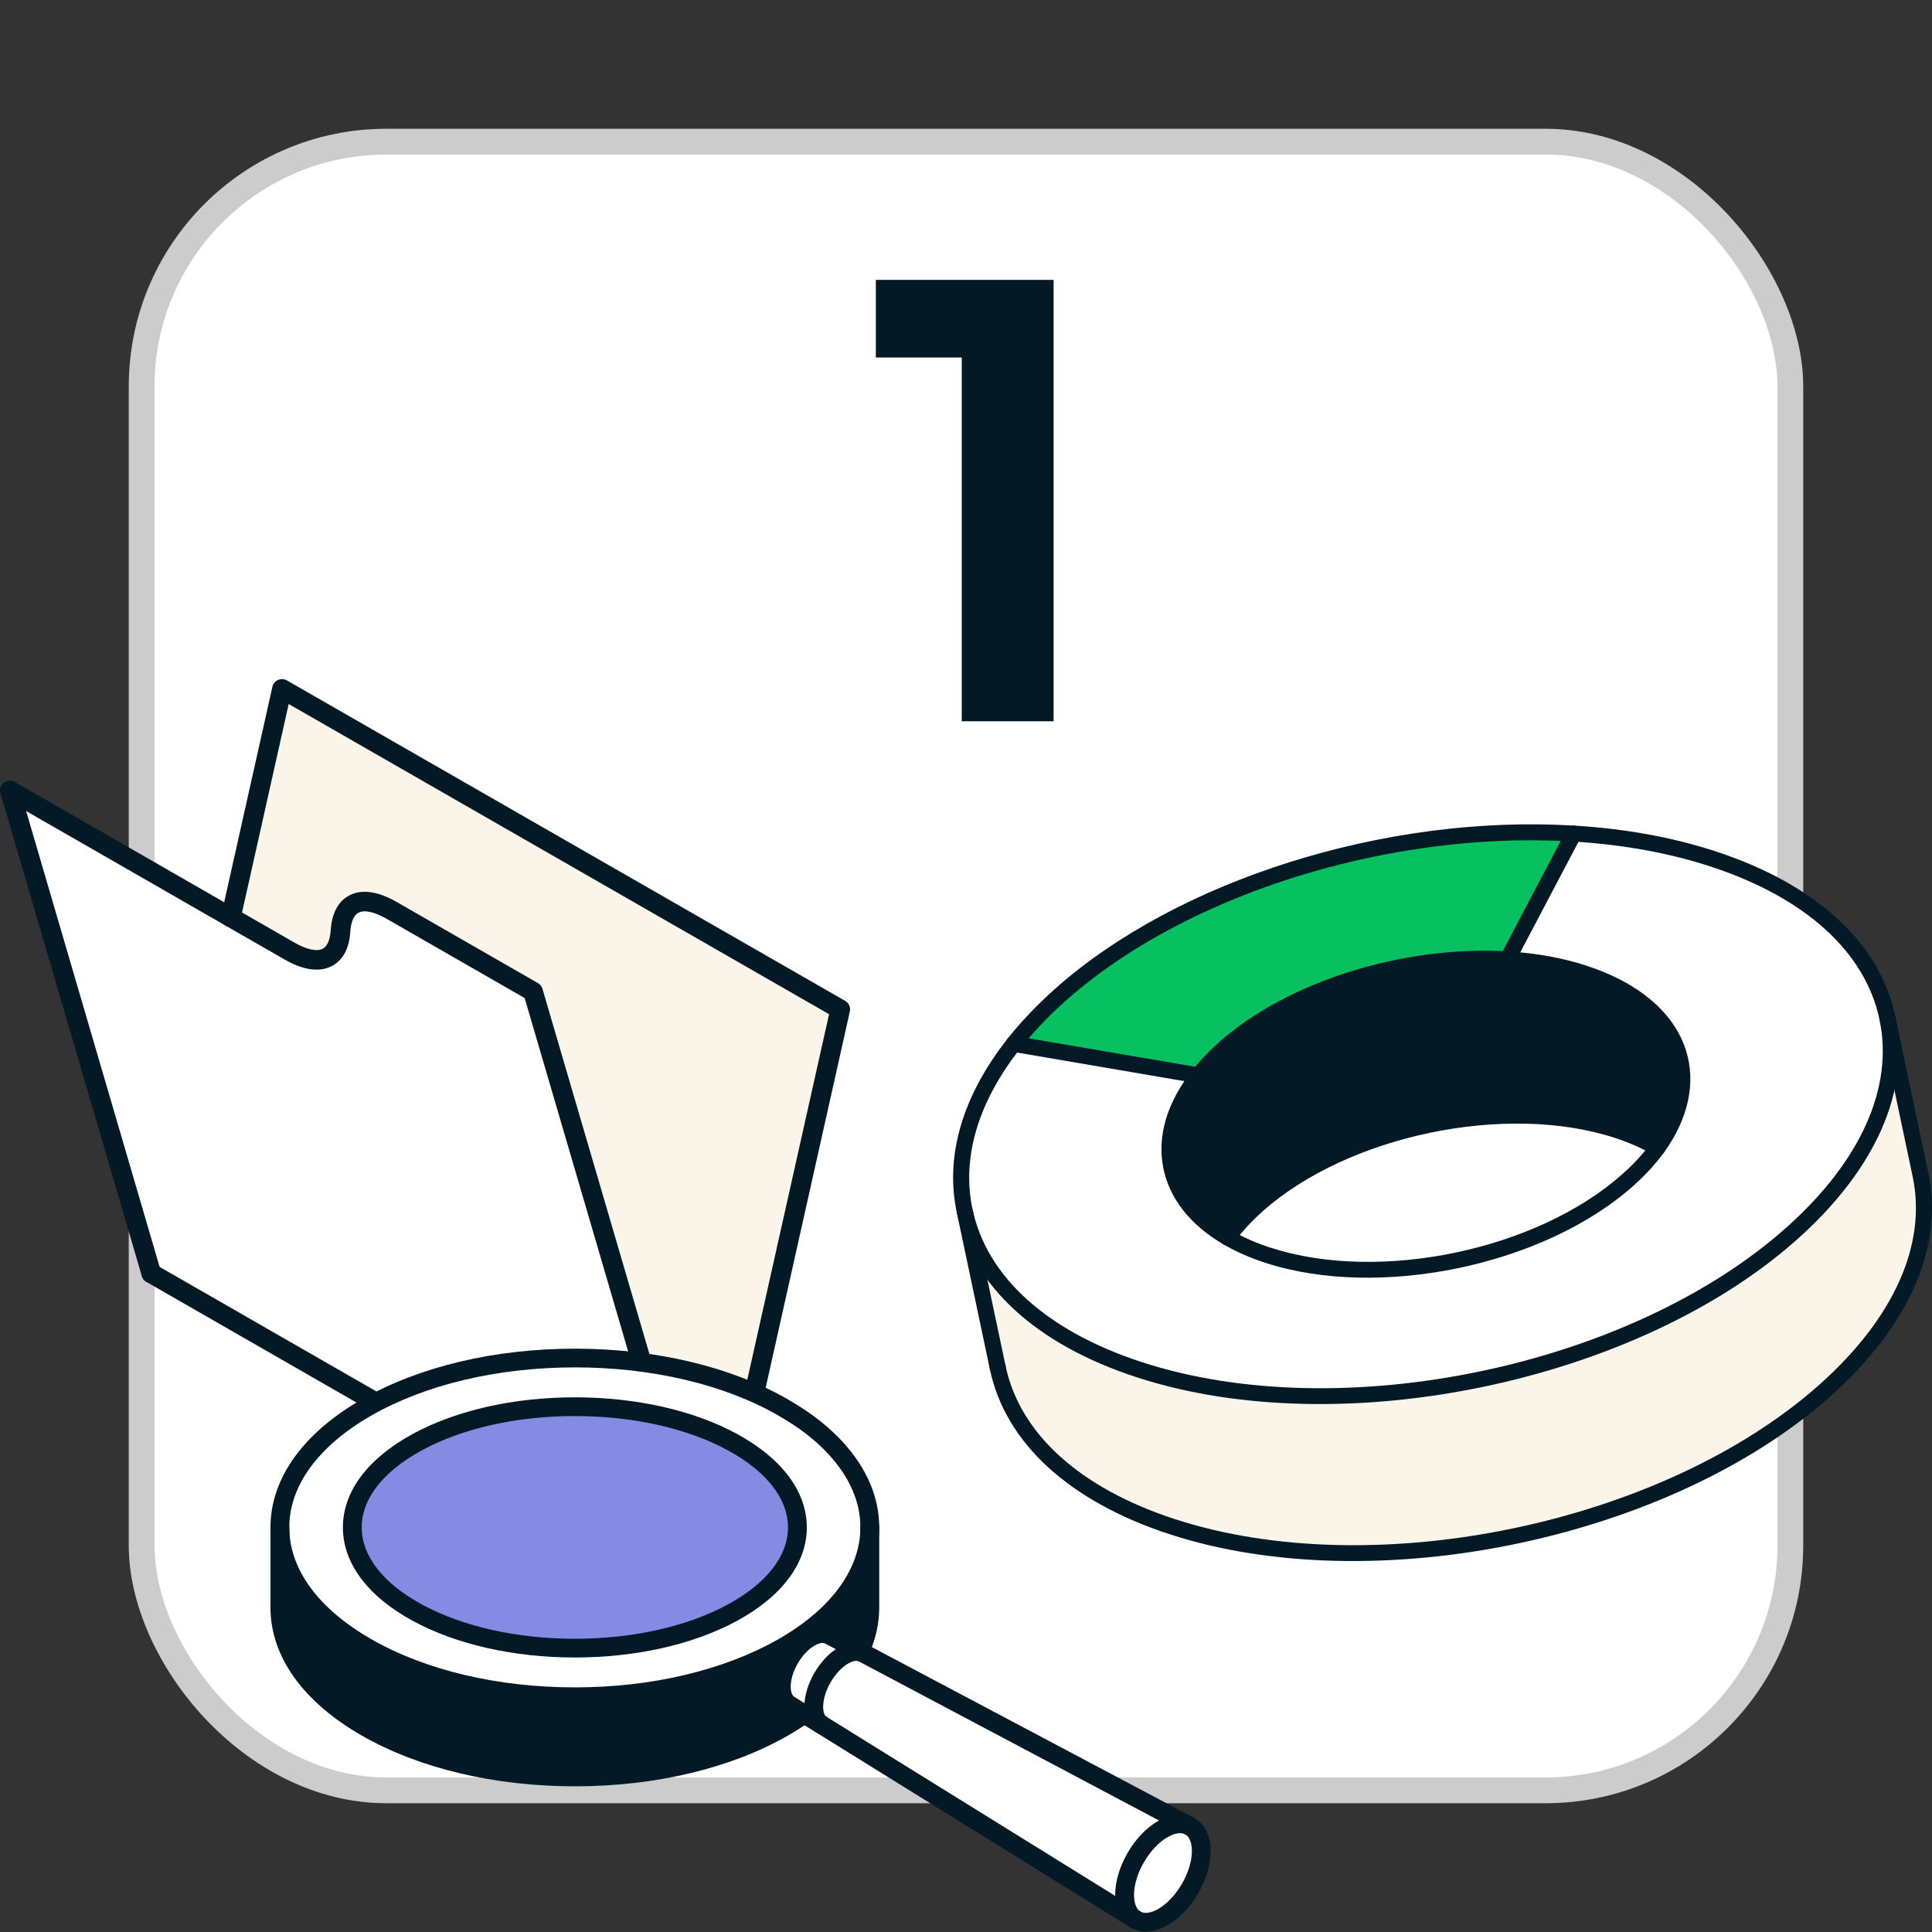 <svg xmlns="http://www.w3.org/2000/svg" fill="none" viewBox="0 0 150 150">
  <rect x="0" y="0" width="150" height="150" fill="#333333" stroke="none"/>
  <rect width="130" height="130" x="10" y="10" fill="#fff" rx="20"/>
  <rect width="128" height="128" x="11" y="11" stroke="#000" stroke-linecap="round" stroke-opacity=".2" stroke-width="2" rx="19"/>
  <path fill="#031926" d="M74.67 56V27.756H68V21.73h13.8V56h-7.13Z"/>
  <path fill="#FBF5E9" d="m146.536 79.035 2.572 12.185c1.112 5.269-1.278 11.261-7.425 16.739-12.295 10.949-34.977 15.684-50.661 10.575-7.843-2.558-12.456-7.095-13.559-12.359l-2.572-12.185c1.111 5.262 5.715 9.794 13.558 12.352 15.685 5.115 38.367.381 50.661-10.575 6.147-5.478 8.537-11.47 7.426-16.733Z"/>
  <path fill="#fff" d="M132.97 66.677c7.843 2.558 12.455 7.089 13.566 12.357 1.111 5.262-1.279 11.255-7.426 16.733-12.294 10.956-34.976 15.69-50.661 10.575-7.843-2.557-12.447-7.09-13.558-12.352-.859-4.071.372-8.577 3.814-12.945l14.345 2.451c-3.695 4.683-2.777 9.66 2.268 12.587.904.53 1.939.991 3.11 1.369 8.656 2.824 21.175.21 27.953-5.835.919-.814 1.687-1.651 2.301-2.498 3.945-5.405 1.802-11.115-5.689-13.553-1.835-.598-3.85-.959-5.947-1.081l-.001-.007 5.139-9.759.007-.001c3.801.229 7.445.871 10.78 1.958Z"/>
  <path fill="#031926" d="M122.992 75.567c7.491 2.437 9.634 8.147 5.689 13.553-.91-.522-1.945-.983-3.117-1.367-8.648-2.818-21.167-.205-27.953 5.835-.918.82-1.679 1.657-2.294 2.497-5.044-2.928-5.963-7.905-2.267-12.587.559-.711 1.218-1.408 1.99-2.095 5.339-4.763 14.241-7.395 22.006-6.915 2.097.122 4.112.482 5.947 1.081Z"/>
  <path fill="#07C160" d="m122.183 64.721-5.139 9.759.001.007c-7.765-.48-16.667 2.152-22.006 6.915-.772.686-1.431 1.384-1.99 2.095l-14.345-2.451c1.008-1.282 2.214-2.549 3.605-3.793 9.681-8.62 25.801-13.395 39.874-12.532Z"/>
  <path fill="#031926" d="M128.809 89.727c-.145.03-.302.01-.44-.07-.895-.514-1.905-.957-3-1.315-8.447-2.753-20.713-.192-27.342 5.708-.863.77-1.605 1.578-2.206 2.399-.203.276-.593.338-.872.137-.279-.202-.34-.59-.138-.867.652-.891 1.454-1.764 2.382-2.593 6.926-6.164 19.739-8.839 28.564-5.963 1.177.385 2.266.863 3.235 1.419.298.171.4.551.228.848-.092.159-.245.262-.412.297Z"/>
  <path fill="#031926" d="M115.175 107.67c-9.284 1.938-18.996 1.846-26.921-.738-7.805-2.545-12.767-7.096-13.974-12.815-.921-4.364.439-9.017 3.933-13.454 1.028-1.305 2.265-2.608 3.679-3.872 9.521-8.479 25.708-13.576 40.292-12.692.015-0.0.029 0 .044.001 3.938.237 7.618.906 10.937 1.988 7.809 2.546 12.775 7.099 13.982 12.819 1.206 5.716-1.5 11.868-7.621 17.322-6.211 5.535-15.067 9.503-24.351 11.441Zm-8.645-41.129c-9.202 1.921-17.846 5.867-23.805 11.173-1.359 1.215-2.546 2.465-3.53 3.714-3.26 4.14-4.537 8.44-3.694 12.435 1.111 5.266 5.779 9.489 13.142 11.89 15.472 5.045 37.924.358 50.051-10.448 5.775-5.146 8.343-10.879 7.232-16.143-1.112-5.268-5.782-9.493-13.15-11.896-3.206-1.045-6.767-1.692-10.584-1.925-.016 0-.032-0-.047-.001-5.128-.315-10.46.125-15.615 1.201Z"/>
  <path fill="#031926" d="M113.234 98.454c-5.173 1.08-10.584 1.028-15.002-.412-1.174-.379-2.262-.858-3.231-1.423-2.611-1.523-4.234-3.597-4.693-5.996-.469-2.449.309-5.045 2.249-7.508.59-.75 1.285-1.482 2.066-2.175 5.288-4.719 14.314-7.562 22.459-7.073 2.192.132 4.246.505 6.103 1.111 4.017 1.307 6.749 3.618 7.693 6.508.825 2.522.223 5.362-1.693 7.997-.651.895-1.456 1.769-2.392 2.598-3.457 3.083-8.389 5.294-13.56 6.373Zm-4.784-22.686c-5.034 1.051-9.754 3.204-12.994 6.096-.726.645-1.371 1.323-1.916 2.015-1.712 2.174-2.405 4.425-2.006 6.512.39 2.038 1.807 3.822 4.098 5.158.891.52 1.896.962 2.987 1.313 8.458 2.759 20.723.199 27.344-5.707.871-.77 1.614-1.577 2.212-2.4 1.701-2.339 2.226-4.72 1.518-6.886-.818-2.503-3.267-4.532-6.895-5.712-1.756-.573-3.704-.926-5.79-1.051-2.815-.169-5.736.073-8.558.663Z"/>
  <path fill="#031926" d="M93.177 84.104c-.075.016-.154.018-.234.004l-14.345-2.451c-.339-.058-.568-.379-.509-.717.058-.337.381-.565.72-.506l14.345 2.451c.339.058.568.379.509.717-.044.258-.244.451-.487.502Zm23.995-9.017c-.137.029-.284.012-.417-.058-.306-.159-.423-.534-.264-.837l5.139-9.759c.087-.164.243-.281.425-.319.337-.07.671.144.742.479.036.171-.002.34-.092.474l-5.108 9.701c-.09.171-.249.283-.425.319Zm.575 44.77c-9.284 1.938-18.995 1.847-26.919-.734-7.813-2.547-12.776-7.1-13.976-12.821-.07-.335.146-.664.483-.734.337-.07.668.145.738.48 1.105 5.268 5.772 9.493 13.143 11.896 15.471 5.039 37.923.352 50.051-10.447 5.775-5.146 8.343-10.881 7.231-16.15l-2.572-12.185c-.071-.335.145-.664.482-.735.338-.07.668.144.739.48l2.572 12.185c1.207 5.721-1.499 11.874-7.62 17.328-6.212 5.531-15.068 9.498-24.352 11.436Z"/>
  <path fill="#031926" d="M77.591 106.782c-.337.071-.668-.144-.739-.48l-2.572-12.185c-.071-.335.145-.664.482-.735.337-.07.668.144.739.48l2.572 12.185c.071.335-.145.664-.482.734Z"/>
  <path fill="#FBF5E9" d="M65.236 78.365 55.081 123.757l-13.699-46.773-10.999-6.315c-2.268-1.301-3.797-.678-3.945 1.595-.137 2.273-1.667 2.888-3.942 1.588l-4.571-2.626 3.97-17.739 43.34 24.88Z"/>
  <path fill="#fff" d="m41.383 76.984 13.699 46.773-43.337-24.89L.764 61.367 22.497 73.85c2.275 1.301 3.804.685 3.942-1.588.148-2.273 1.677-2.895 3.945-1.595l10.999 6.315Z"/>
  <path fill="#031926" d="M55.081 124.517c-.331 0-.636-.215-.733-.547L40.735 77.489l-10.733-6.163c-.931-.534-1.723-.703-2.173-.462-.481.256-.6 1.017-.628 1.447-.099 1.642-.824 2.365-1.415 2.682-.664.355-1.84.561-3.669-.485L2.029 62.97 12.478 98.655c.118.403-.115.824-.519.942-.406.116-.829-.114-.947-.517L.031 61.579c-.087-.298.016-.618.262-.81.246-.191.584-.215.853-.06L22.879 73.193c.937.535 1.732.704 2.182.464.476-.255.59-1.011.616-1.439.107-1.653.837-2.376 1.431-2.692.665-.354 1.839-.557 3.658.485l10.999 6.316c.171.098.296.257.351.445l13.699 46.774c.118.403-.115.824-.52.942-.071.02-.143.03-.214.03Z"/>
  <path fill="#031926" d="M55.081 124.517c-.132 0-.264-.034-.382-.102L11.363 99.524c-.365-.21-.49-.674-.28-1.037.211-.363.678-.488 1.043-.278l42.435 24.373 9.807-43.838-41.954-24.084-3.743 16.729c-.092.409-.501.668-.911.576-.412-.091-.671-.497-.58-.906l3.97-17.739c.053-.236.215-.433.438-.53.223-.097.478-.084.689.038L65.618 77.707c.289.166.436.499.364.823L55.827 123.923c-.053.236-.216.432-.438.53-.098.043-.203.064-.307.064Zm-33.35-5.931v6.228c0 3.366 2.238 6.73 6.708 9.296 4.471 2.57 10.334 3.853 16.192 3.853s11.724-1.283 16.192-3.853c.577-.331 1.118-.675 1.622-1.029l-1.171-.726c-.38-.237-.616-.724-.616-1.407 0-1.184.706-2.584 1.661-3.414l-.28-.402c-.382.254-.789.507-1.215.75-4.475 2.558-10.331 3.853-16.192 3.853-5.861 0-11.722-1.283-16.192-3.853-4.471-2.567-6.708-5.93-6.708-9.296Z"/>
  <path fill="#fff" d="M28.439 109.287c-4.471 2.572-6.708 5.936-6.708 9.299 0 3.366 2.238 6.729 6.708 9.296 4.471 2.57 10.334 3.853 16.192 3.853s11.718-1.295 16.192-3.853c.425-.243.833-.495 1.215-.75 3.667-2.449 5.493-5.5 5.493-8.546 0-1.039-.212-2.082-.64-3.102-.879-2.087-2.651-4.088-5.34-5.758-.235-.147-.477-.294-.728-.439-4.463-2.575-10.331-3.85-16.192-3.85-5.861 0-11.722 1.284-16.192 3.85Zm3.976 15.927c-6.75-3.662-6.75-9.594 0-13.256 3.372-1.83 7.797-2.743 12.216-2.743 4.422 0 8.846.913 12.221 2.743 6.745 3.662 6.745 9.594 0 13.256-3.375 1.828-7.799 2.746-12.221 2.746-4.419 0-8.844-.918-12.216-2.746Z"/>
  <path fill="#858AE3" d="M32.416 111.958c-6.75 3.662-6.75 9.594 0 13.256 3.372 1.828 7.797 2.746 12.216 2.746 4.422 0 8.846-.918 12.221-2.746 6.745-3.662 6.745-9.594 0-13.256-3.375-1.83-7.799-2.743-12.221-2.743-4.419 0-8.844.913-12.216 2.743Z"/>
  <path fill="#fff" d="M60.658 130.948c0 .683.236 1.17.616 1.407l2.491 1.543c-.373-.242-.597-.732-.584-1.42.017-1.438 1.04-3.199 2.281-3.937.54-.32 1.035-.392 1.417-.254l.005-.012-2.479-1.313c-.397-.211-.937-.169-1.534.174-.19.11-.375.243-.553.398-.954.831-1.661 2.23-1.661 3.414Z"/>
  <path fill="#031926" d="m62.039 127.132.28.402c.178-.155.363-.288.553-.398.597-.343 1.137-.385 1.534-.174l2.354 1.248c.514-1.114.772-2.253.772-3.396v-6.228c0 3.046-1.831 6.09-5.493 8.546Z"/>
  <path fill="#fff" d="M63.181 132.478c-.012.688.212 1.178.584 1.42l24.378 15.124c-.514-.317-.83-.973-.83-1.891 0-1.889 1.334-4.187 2.978-5.129.799-.457 1.527-.514 2.062-.229l-25.469-13.498-.005.012c-.382-.138-.877-.066-1.417.254-1.242.738-2.264 2.499-2.282 3.937Z"/>
  <path fill="#fff" d="M87.313 147.131c0 .918.317 1.574.83 1.891.543.334 1.305.301 2.148-.184 1.644-.944 2.978-3.237 2.978-5.126 0-.966-.351-1.643-.915-1.939-.536-.285-1.264-.228-2.062.229-1.644.942-2.978 3.24-2.978 5.129Z"/>
  <path fill="#031926" d="M44.631 132.462c-6.246 0-12.126-1.403-16.558-3.95C23.512 125.893 21 122.368 21 118.586c0-3.778 2.512-7.304 7.073-9.928 4.434-2.546 10.314-3.948 16.558-3.948 6.265 0 12.146 1.402 16.559 3.948.258.149.506.3.749.451 2.712 1.686 4.658 3.793 5.627 6.094.463 1.101.697 2.239.697 3.383 0 3.395-2.066 6.644-5.817 9.149-.398.266-.821.528-1.258.778-4.455 2.546-10.335 3.949-16.556 3.949Zm0-26.298c-5.991 0-11.612 1.333-15.827 3.753-4.09 2.353-6.343 5.432-6.343 8.669 0 3.24 2.253 6.318 6.343 8.667 4.213 2.421 9.834 3.755 15.827 3.755 5.97 0 11.591-1.334 15.828-3.756.407-.233.801-.476 1.171-.724 3.334-2.226 5.17-5.047 5.17-7.942 0-.951-.196-1.9-.584-2.822-.852-2.021-2.599-3.896-5.053-5.422-.229-.142-.464-.285-.707-.426-4.194-2.419-9.814-3.752-15.825-3.752Z"/>
  <path fill="#031926" d="M44.631 128.687c-4.731 0-9.194-1.007-12.566-2.835-3.51-1.904-5.443-4.485-5.443-7.266 0-2.782 1.933-5.362 5.443-7.266 3.365-1.827 7.828-2.832 12.566-2.832 4.739 0 9.204 1.005 12.571 2.832 3.508 1.904 5.439 4.484 5.439 7.266 0 2.781-1.932 5.362-5.439 7.266-3.374 1.828-7.839 2.835-12.571 2.835Zm0-18.745c-4.498 0-8.712.942-11.866 2.654-3.019 1.638-4.681 3.765-4.681 5.99 0 2.224 1.663 4.352 4.681 5.99 3.161 1.713 7.375 2.657 11.866 2.657s8.708-.944 11.871-2.658c3.016-1.637 4.677-3.764 4.677-5.989s-1.661-4.352-4.678-5.99c-3.156-1.712-7.372-2.654-11.871-2.654Z"/>
  <path fill="#031926" d="M44.631 138.69c-6.246 0-12.126-1.403-16.558-3.95C23.512 132.121 21 128.596 21 124.814v-6.228c0-.401.327-.727.731-.727s.731.326.731.727v6.228c0 3.24 2.253 6.318 6.343 8.667 4.213 2.421 9.834 3.755 15.827 3.755 5.993 0 11.616-1.334 15.826-3.755.551-.317 1.078-.651 1.566-.994.33-.231.786-.153 1.019.176.233.328.154.781-.176 1.012-.524.368-1.088.726-1.677 1.065-4.429 2.547-10.31 3.95-16.558 3.95Zm22.128-9.753c-.102 0-.206-.021-.304-.066-.367-.168-.528-.599-.359-.964.468-1.015.705-2.055.705-3.093v-6.228c0-.401.327-.727.731-.727s.731.326.731.727v6.228c0 1.249-.282 2.493-.839 3.699-.123.267-.388.424-.665.424Z"/>
  <path fill="#031926" d="M63.764 134.625c-.137 0-.276-.038-.4-.118-.606-.395-.931-1.12-.915-2.041.02-1.682 1.179-3.681 2.637-4.549.712-.421 1.438-.532 2.042-.314.38.138.575.555.437.932-.138.378-.559.572-.937.435-.18-.064-.477.008-.794.196-1.028.611-1.91 2.132-1.924 3.321-.007.397.088.695.254.803.338.22.433.67.211 1.006-.14.213-.374.329-.613.329Zm25.192 15.343c-.435 0-.843-.109-1.199-.328-.758-.468-1.175-1.358-1.175-2.509 0-2.155 1.469-4.684 3.344-5.759.998-.571 1.982-.657 2.771-.24.829.437 1.303 1.378 1.303 2.58 0 2.15-1.469 4.678-3.343 5.756-.579.332-1.161.5-1.701.5Zm2.662-7.641c-.278 0-.611.104-.962.305-1.416.811-2.612 2.872-2.612 4.499 0 .619.178 1.084.485 1.274.325.2.833.128 1.396-.196 1.417-.814 2.613-2.873 2.613-4.497 0-.647-.193-1.119-.528-1.296-.112-.059-.244-.089-.392-.089Z"/>
  <path fill="#031926" d="M88.143 149.749c-.132 0-.265-.035-.385-.109l-26.87-16.668c-.62-.387-.96-1.106-.96-2.024 0-1.375.768-2.966 1.91-3.961.212-.185.437-.347.668-.48.803-.462 1.6-.527 2.244-.186l27.947 14.811c.356.188.492.629.302.983-.19.355-.631.488-.988.301l-27.948-14.812c-.176-.095-.485-.034-.824.162-.148.085-.295.191-.436.314-.818.713-1.412 1.918-1.412 2.868 0 .388.102.684.273.791l26.867 16.666c.342.212.448.661.234 1.002-.139.221-.377.342-.621.342Z"/>
</svg>
